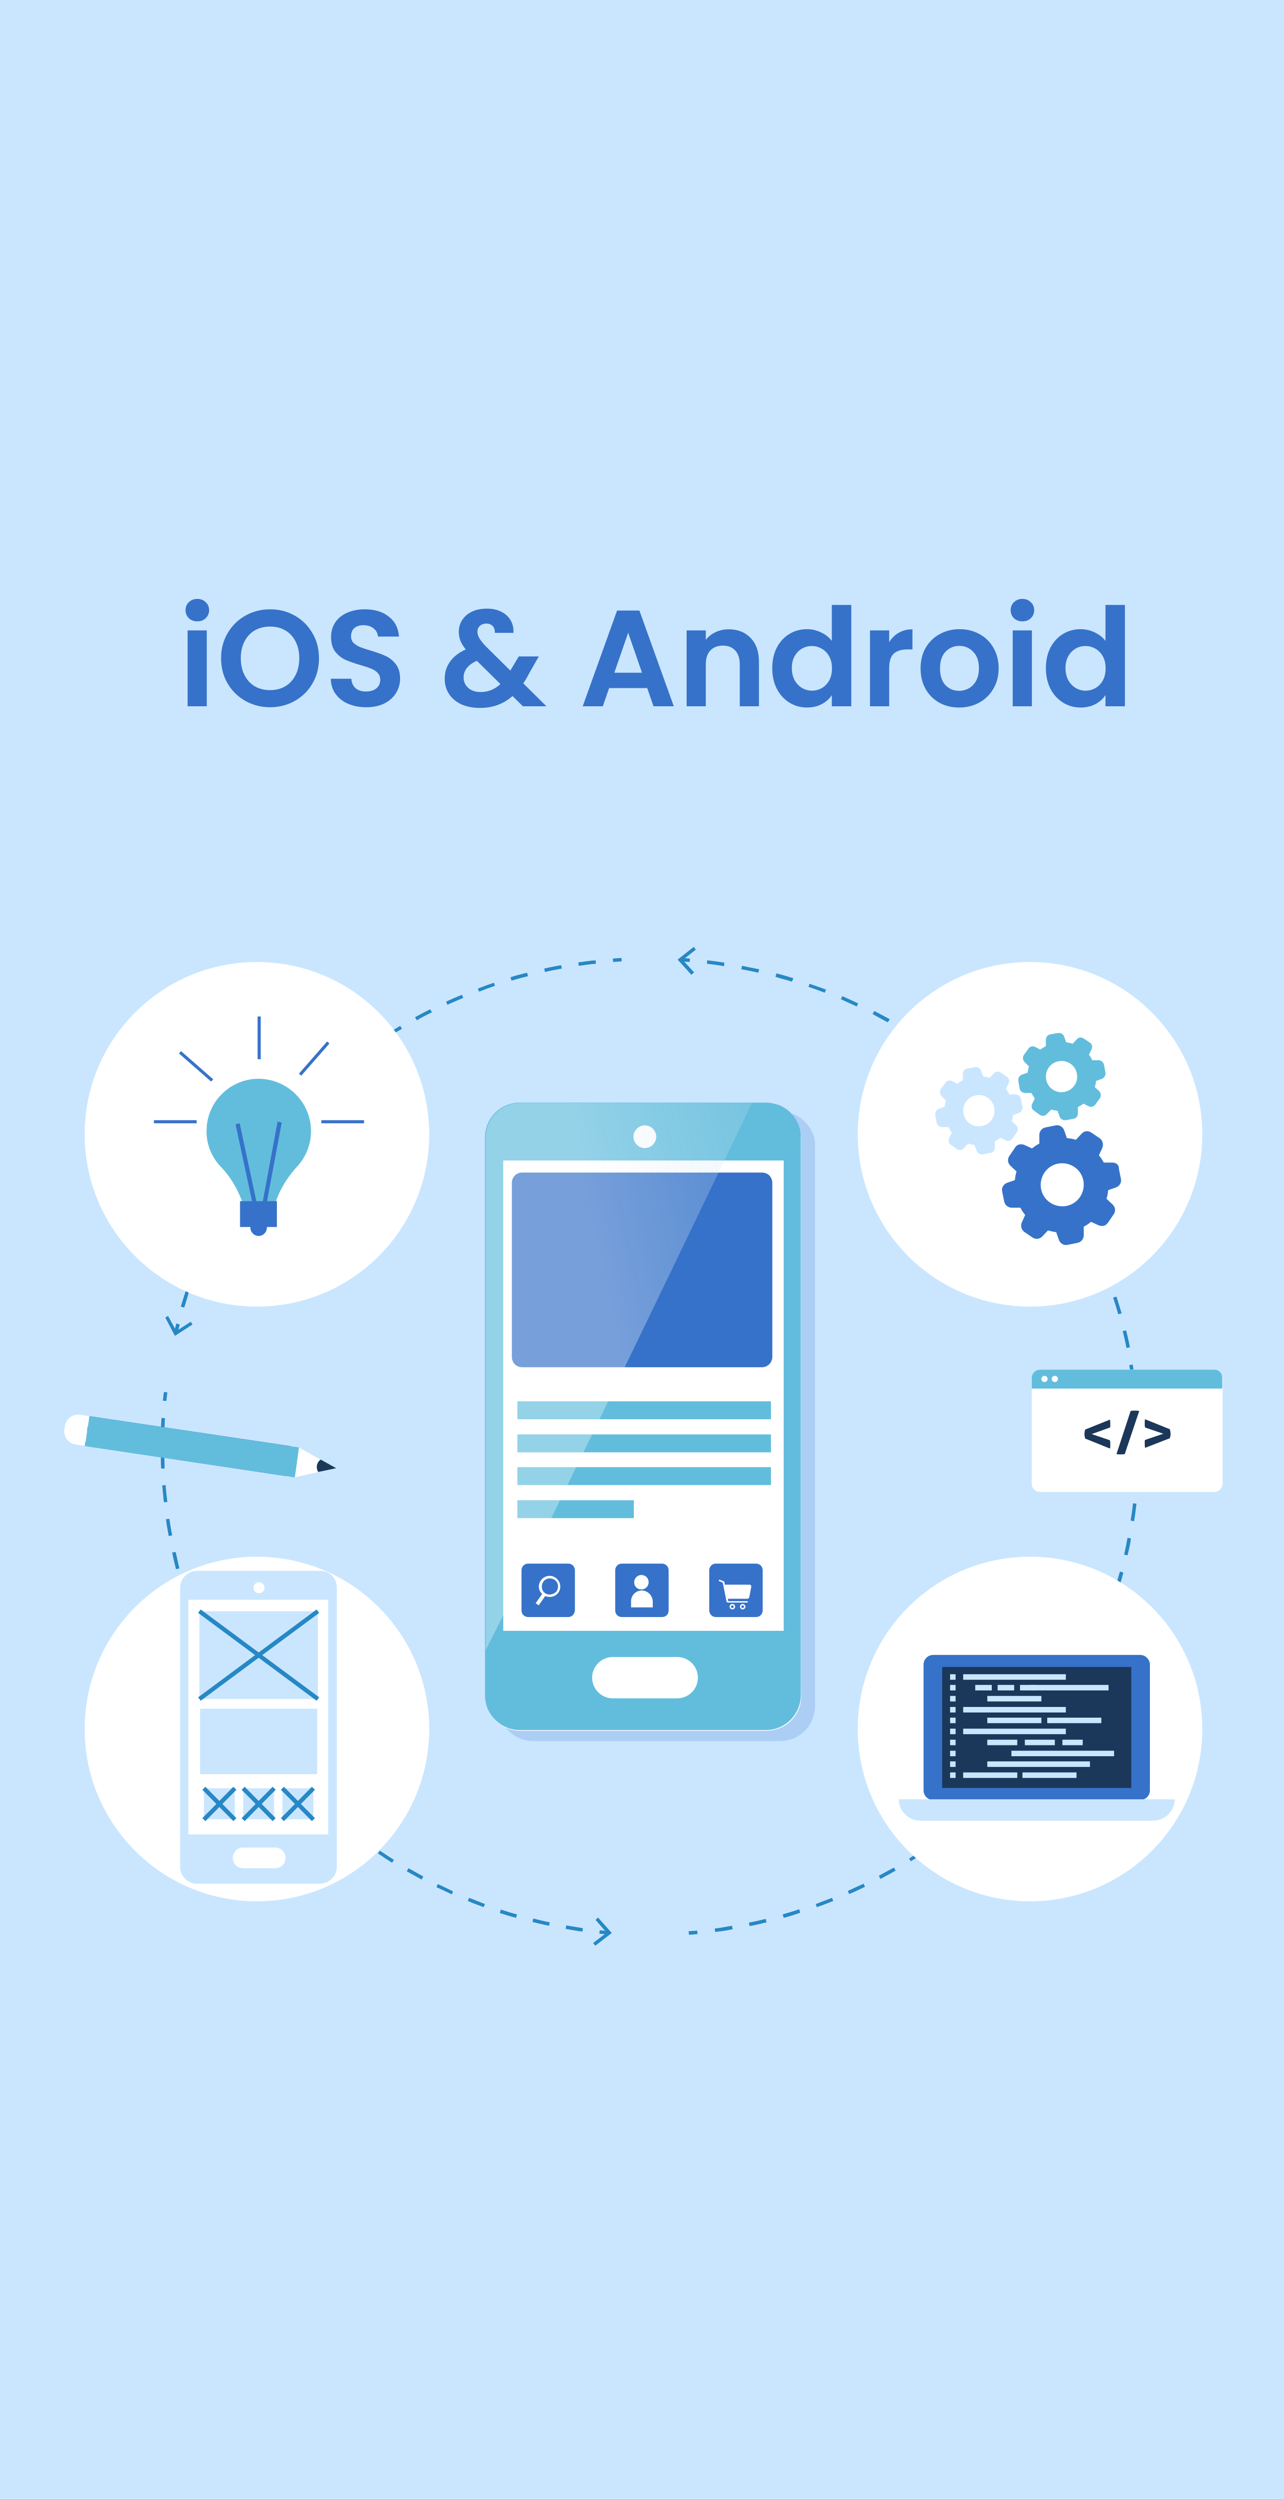 <?xml version="1.0" encoding="UTF-8"?>
<svg xmlns="http://www.w3.org/2000/svg" width="300" height="584" viewBox="0 0 300 584" fill="none">
  <rect x="0" y="0" width="300" height="584" fill="#333333" stroke="none"/>
  <rect x="300" width="584" height="300" transform="rotate(90 300 0)" fill="#CAE6FF"></rect>
  <path d="M46.105 145.16C45.316 145.16 44.654 144.915 44.121 144.424C43.609 143.912 43.353 143.283 43.353 142.536C43.353 141.789 43.609 141.171 44.121 140.68C44.654 140.168 45.316 139.912 46.105 139.912C46.894 139.912 47.545 140.168 48.057 140.68C48.59 141.171 48.857 141.789 48.857 142.536C48.857 143.283 48.59 143.912 48.057 144.424C47.545 144.915 46.894 145.16 46.105 145.16ZM48.313 147.272V165H43.833V147.272H48.313ZM63.107 165.224C61.017 165.224 59.097 164.733 57.347 163.752C55.598 162.771 54.211 161.416 53.187 159.688C52.163 157.939 51.651 155.965 51.651 153.768C51.651 151.592 52.163 149.64 53.187 147.912C54.211 146.163 55.598 144.797 57.347 143.816C59.097 142.835 61.017 142.344 63.107 142.344C65.219 142.344 67.139 142.835 68.867 143.816C70.617 144.797 71.993 146.163 72.995 147.912C74.019 149.64 74.531 151.592 74.531 153.768C74.531 155.965 74.019 157.939 72.995 159.688C71.993 161.416 70.617 162.771 68.867 163.752C67.118 164.733 65.198 165.224 63.107 165.224ZM63.107 161.224C64.451 161.224 65.635 160.925 66.659 160.328C67.683 159.709 68.483 158.835 69.059 157.704C69.635 156.573 69.923 155.261 69.923 153.768C69.923 152.275 69.635 150.973 69.059 149.864C68.483 148.733 67.683 147.869 66.659 147.272C65.635 146.675 64.451 146.376 63.107 146.376C61.763 146.376 60.569 146.675 59.523 147.272C58.499 147.869 57.699 148.733 57.123 149.864C56.547 150.973 56.259 152.275 56.259 153.768C56.259 155.261 56.547 156.573 57.123 157.704C57.699 158.835 58.499 159.709 59.523 160.328C60.569 160.925 61.763 161.224 63.107 161.224ZM85.576 165.224C84.019 165.224 82.611 164.957 81.352 164.424C80.115 163.891 79.134 163.123 78.408 162.12C77.683 161.117 77.31 159.933 77.288 158.568H82.088C82.152 159.485 82.472 160.211 83.048 160.744C83.646 161.277 84.456 161.544 85.48 161.544C86.526 161.544 87.347 161.299 87.944 160.808C88.542 160.296 88.84 159.635 88.84 158.824C88.84 158.163 88.638 157.619 88.232 157.192C87.827 156.765 87.315 156.435 86.696 156.2C86.099 155.944 85.267 155.667 84.2 155.368C82.75 154.941 81.566 154.525 80.648 154.12C79.752 153.693 78.974 153.064 78.312 152.232C77.672 151.379 77.352 150.248 77.352 148.84C77.352 147.517 77.683 146.365 78.344 145.384C79.006 144.403 79.934 143.656 81.128 143.144C82.323 142.611 83.688 142.344 85.224 142.344C87.528 142.344 89.395 142.909 90.824 144.04C92.275 145.149 93.075 146.707 93.224 148.712H88.296C88.254 147.944 87.923 147.315 87.304 146.824C86.707 146.312 85.907 146.056 84.904 146.056C84.03 146.056 83.326 146.28 82.792 146.728C82.28 147.176 82.024 147.827 82.024 148.68C82.024 149.277 82.216 149.779 82.6 150.184C83.006 150.568 83.496 150.888 84.072 151.144C84.67 151.379 85.502 151.656 86.568 151.976C88.019 152.403 89.203 152.829 90.12 153.256C91.038 153.683 91.827 154.323 92.488 155.176C93.15 156.029 93.48 157.149 93.48 158.536C93.48 159.731 93.171 160.84 92.552 161.864C91.934 162.888 91.027 163.709 89.832 164.328C88.638 164.925 87.219 165.224 85.576 165.224ZM122.173 165L119.741 162.6C117.672 164.456 115.144 165.384 112.157 165.384C110.515 165.384 109.064 165.107 107.805 164.552C106.568 163.976 105.608 163.176 104.925 162.152C104.243 161.107 103.901 159.901 103.901 158.536C103.901 157.064 104.317 155.741 105.149 154.568C105.981 153.395 107.208 152.445 108.829 151.72C108.253 151.016 107.837 150.344 107.581 149.704C107.325 149.043 107.197 148.339 107.197 147.592C107.197 146.568 107.464 145.651 107.997 144.84C108.531 144.008 109.288 143.357 110.269 142.888C111.272 142.419 112.435 142.184 113.757 142.184C115.101 142.184 116.253 142.44 117.213 142.952C118.173 143.464 118.888 144.147 119.357 145C119.827 145.853 120.029 146.803 119.965 147.848H115.613C115.635 147.144 115.464 146.611 115.101 146.248C114.739 145.864 114.248 145.672 113.629 145.672C113.032 145.672 112.531 145.853 112.125 146.216C111.741 146.557 111.549 147.005 111.549 147.56C111.549 148.093 111.709 148.627 112.029 149.16C112.349 149.672 112.872 150.312 113.597 151.08L119.229 156.648C119.272 156.605 119.304 156.563 119.325 156.52C119.347 156.477 119.368 156.435 119.389 156.392L121.213 153.352H125.885L123.645 157.288C123.219 158.12 122.76 158.909 122.269 159.656L127.677 165H122.173ZM112.285 161.672C114.035 161.672 115.581 161.053 116.925 159.816L111.421 154.376C109.352 155.293 108.317 156.595 108.317 158.28C108.317 159.24 108.68 160.051 109.405 160.712C110.131 161.352 111.091 161.672 112.285 161.672ZM151.217 160.744H142.321L140.849 165H136.145L144.177 142.632H149.393L157.425 165H152.689L151.217 160.744ZM150.001 157.16L146.769 147.816L143.536 157.16H150.001ZM170.251 147.016C172.363 147.016 174.069 147.688 175.371 149.032C176.672 150.355 177.323 152.211 177.323 154.6V165H172.843V155.208C172.843 153.8 172.491 152.723 171.787 151.976C171.083 151.208 170.123 150.824 168.907 150.824C167.669 150.824 166.688 151.208 165.963 151.976C165.259 152.723 164.907 153.8 164.907 155.208V165H160.427V147.272H164.907V149.48C165.504 148.712 166.261 148.115 167.179 147.688C168.117 147.24 169.141 147.016 170.251 147.016ZM180.431 156.072C180.431 154.28 180.783 152.691 181.487 151.304C182.212 149.917 183.194 148.851 184.431 148.104C185.668 147.357 187.044 146.984 188.559 146.984C189.711 146.984 190.81 147.24 191.855 147.752C192.9 148.243 193.732 148.904 194.351 149.736V141.32H198.895V165H194.351V162.376C193.796 163.251 193.018 163.955 192.015 164.488C191.012 165.021 189.85 165.288 188.527 165.288C187.034 165.288 185.668 164.904 184.431 164.136C183.194 163.368 182.212 162.291 181.487 160.904C180.783 159.496 180.431 157.885 180.431 156.072ZM194.383 156.136C194.383 155.048 194.17 154.12 193.743 153.352C193.316 152.563 192.74 151.965 192.015 151.56C191.29 151.133 190.511 150.92 189.679 150.92C188.847 150.92 188.079 151.123 187.375 151.528C186.671 151.933 186.095 152.531 185.647 153.32C185.22 154.088 185.007 155.005 185.007 156.072C185.007 157.139 185.22 158.077 185.647 158.888C186.095 159.677 186.671 160.285 187.375 160.712C188.1 161.139 188.868 161.352 189.679 161.352C190.511 161.352 191.29 161.149 192.015 160.744C192.74 160.317 193.316 159.72 193.743 158.952C194.17 158.163 194.383 157.224 194.383 156.136ZM207.751 150.024C208.327 149.085 209.073 148.349 209.991 147.816C210.929 147.283 211.996 147.016 213.191 147.016V151.72H212.007C210.599 151.72 209.532 152.051 208.807 152.712C208.103 153.373 207.751 154.525 207.751 156.168V165H203.271V147.272H207.751V150.024ZM224.08 165.288C222.373 165.288 220.837 164.915 219.472 164.168C218.107 163.4 217.029 162.323 216.24 160.936C215.472 159.549 215.088 157.949 215.088 156.136C215.088 154.323 215.483 152.723 216.272 151.336C217.083 149.949 218.181 148.883 219.568 148.136C220.955 147.368 222.501 146.984 224.208 146.984C225.915 146.984 227.461 147.368 228.848 148.136C230.235 148.883 231.323 149.949 232.112 151.336C232.923 152.723 233.328 154.323 233.328 156.136C233.328 157.949 232.912 159.549 232.08 160.936C231.269 162.323 230.16 163.4 228.752 164.168C227.365 164.915 225.808 165.288 224.08 165.288ZM224.08 161.384C224.891 161.384 225.648 161.192 226.352 160.808C227.077 160.403 227.653 159.805 228.08 159.016C228.507 158.227 228.72 157.267 228.72 156.136C228.72 154.451 228.272 153.16 227.376 152.264C226.501 151.347 225.424 150.888 224.144 150.888C222.864 150.888 221.787 151.347 220.912 152.264C220.059 153.16 219.632 154.451 219.632 156.136C219.632 157.821 220.048 159.123 220.88 160.04C221.733 160.936 222.8 161.384 224.08 161.384ZM238.886 145.16C238.097 145.16 237.436 144.915 236.902 144.424C236.39 143.912 236.134 143.283 236.134 142.536C236.134 141.789 236.39 141.171 236.902 140.68C237.436 140.168 238.097 139.912 238.886 139.912C239.676 139.912 240.326 140.168 240.838 140.68C241.372 141.171 241.638 141.789 241.638 142.536C241.638 143.283 241.372 143.912 240.838 144.424C240.326 144.915 239.676 145.16 238.886 145.16ZM241.094 147.272V165H236.614V147.272H241.094ZM244.368 156.072C244.368 154.28 244.72 152.691 245.424 151.304C246.15 149.917 247.131 148.851 248.369 148.104C249.606 147.357 250.982 146.984 252.497 146.984C253.649 146.984 254.747 147.24 255.793 147.752C256.838 148.243 257.67 148.904 258.289 149.736V141.32H262.833V165H258.289V162.376C257.734 163.251 256.955 163.955 255.953 164.488C254.95 165.021 253.787 165.288 252.465 165.288C250.971 165.288 249.606 164.904 248.369 164.136C247.131 163.368 246.15 162.291 245.424 160.904C244.72 159.496 244.368 157.885 244.368 156.072ZM258.321 156.136C258.321 155.048 258.107 154.12 257.681 153.352C257.254 152.563 256.678 151.965 255.953 151.56C255.227 151.133 254.449 150.92 253.617 150.92C252.785 150.92 252.017 151.123 251.312 151.528C250.609 151.933 250.033 152.531 249.585 153.32C249.158 154.088 248.945 155.005 248.945 156.072C248.945 157.139 249.158 158.077 249.585 158.888C250.033 159.677 250.609 160.285 251.312 160.712C252.038 161.139 252.806 161.352 253.617 161.352C254.449 161.352 255.227 161.149 255.953 160.744C256.678 160.317 257.254 159.72 257.681 158.952C258.107 158.163 258.321 157.224 258.321 156.136Z" fill="#3672C9"></path>
  <path d="M41.517 311.277L40.712 311.116C40.873 310.472 41.034 309.828 41.195 309.184L42 309.426C41.839 309.989 41.678 310.633 41.517 311.277Z" fill="#2688C4"></path>
  <path d="M43.045 305.482L42.24 305.24C42.643 303.952 43.045 302.664 43.448 301.377L44.172 301.618C43.85 302.906 43.448 304.194 43.045 305.482ZM45.621 297.835L44.897 297.513C45.38 296.225 45.862 295.018 46.426 293.73L47.15 294.052C46.587 295.34 46.104 296.627 45.621 297.835ZM48.76 290.429L48.036 290.107C48.599 288.9 49.163 287.693 49.807 286.485L50.531 286.888C49.887 288.015 49.324 289.222 48.76 290.429ZM52.383 283.265L51.658 282.863C52.302 281.656 53.026 280.529 53.67 279.321L54.395 279.724C53.751 280.931 53.026 282.058 52.383 283.265ZM56.568 276.343L55.924 275.94C56.649 274.814 57.454 273.687 58.178 272.56L58.822 273.043C58.017 274.089 57.293 275.216 56.568 276.343ZM61.156 269.742L60.512 269.259C61.317 268.213 62.203 267.086 63.008 266.04L63.652 266.523C62.766 267.569 61.961 268.696 61.156 269.742ZM66.228 263.464L65.584 262.9C66.469 261.854 67.354 260.888 68.32 259.922L68.884 260.486C67.998 261.452 67.113 262.498 66.228 263.464ZM71.701 257.588L71.138 257.024C72.104 256.058 73.07 255.092 74.035 254.207L74.599 254.771C73.633 255.736 72.667 256.622 71.701 257.588ZM77.577 252.114L77.014 251.47C78.06 250.585 79.106 249.699 80.153 248.894L80.636 249.538C79.59 250.343 78.624 251.229 77.577 252.114ZM83.856 247.043L83.373 246.399C84.419 245.594 85.546 244.789 86.673 244.065L87.156 244.709C86.029 245.514 84.902 246.238 83.856 247.043ZM90.456 242.455L90.054 241.811C91.181 241.087 92.308 240.362 93.515 239.638L93.917 240.362C92.71 241.006 91.583 241.73 90.456 242.455ZM97.379 238.35L96.976 237.625C98.184 236.981 99.391 236.337 100.518 235.774L100.92 236.498C99.713 237.062 98.506 237.706 97.379 238.35ZM104.543 234.727L104.221 234.003C105.428 233.44 106.716 232.876 107.923 232.393L108.245 233.118C106.957 233.681 105.75 234.164 104.543 234.727ZM111.948 231.669L111.626 230.944C112.914 230.461 114.202 229.978 115.409 229.576L115.651 230.3C114.443 230.703 113.156 231.186 111.948 231.669ZM119.515 229.093L119.273 228.288C120.561 227.885 121.849 227.563 123.137 227.242L123.378 228.046C122.09 228.368 120.802 228.69 119.515 229.093ZM127.322 227.081L127.161 226.276C128.449 225.954 129.818 225.712 131.106 225.471L131.267 226.276C129.979 226.517 128.61 226.759 127.322 227.081ZM135.211 225.632L135.13 224.827C136.499 224.666 137.787 224.424 139.155 224.344L139.236 225.149C137.867 225.229 136.579 225.471 135.211 225.632Z" fill="#2688C4"></path>
  <path d="M143.261 224.746L143.181 223.941C143.825 223.86 144.549 223.86 145.193 223.78L145.274 224.585C144.549 224.665 143.905 224.665 143.261 224.746Z" fill="#2688C4"></path>
  <path d="M44.977 309.425L44.575 308.781L41.194 310.955L39.262 307.413L38.618 307.816L40.872 312.082L44.977 309.425Z" fill="#2688C4"></path>
  <path d="M142.051 451.901C141.407 451.82 140.683 451.82 140.039 451.74L140.12 450.935C140.764 451.015 141.488 451.096 142.132 451.096L142.051 451.901Z" fill="#2688C4"></path>
  <path d="M136.096 451.256C134.808 451.095 133.44 450.853 132.152 450.612L132.313 449.807C133.601 450.048 134.889 450.21 136.177 450.451L136.096 451.256ZM128.288 449.888C127 449.646 125.712 449.324 124.424 449.002L124.585 448.197C125.873 448.519 127.161 448.841 128.449 449.083L128.288 449.888ZM120.561 448.036C119.273 447.714 117.985 447.312 116.777 446.909L117.019 446.104C118.226 446.507 119.514 446.909 120.802 447.231L120.561 448.036ZM112.994 445.541C111.787 445.058 110.499 444.655 109.292 444.092L109.614 443.367C110.821 443.85 112.109 444.333 113.316 444.816L112.994 445.541ZM105.589 442.563C104.381 441.999 103.174 441.436 101.967 440.872L102.289 440.148C103.496 440.711 104.703 441.275 105.83 441.838L105.589 442.563ZM98.505 439.101C97.378 438.457 96.171 437.813 95.044 437.169L95.447 436.445C96.573 437.089 97.781 437.733 98.908 438.377L98.505 439.101ZM91.583 435.157C90.456 434.433 89.329 433.708 88.283 432.984L88.766 432.34C89.812 433.064 90.939 433.789 92.066 434.513L91.583 435.157ZM84.982 430.73C83.936 429.925 82.809 429.12 81.843 428.315L82.326 427.671C83.372 428.476 84.419 429.281 85.465 430.005L84.982 430.73ZM78.704 425.9C77.657 425.015 76.691 424.21 75.725 423.324L76.289 422.761C77.255 423.646 78.301 424.532 79.267 425.337L78.704 425.9ZM72.828 420.588C71.862 419.702 70.976 418.736 70.01 417.77L70.574 417.207C71.459 418.173 72.425 419.058 73.391 419.944L72.828 420.588ZM67.274 414.873C66.388 413.907 65.503 412.86 64.617 411.894L65.261 411.411C66.066 412.377 66.952 413.424 67.837 414.39L67.274 414.873ZM62.122 408.836C61.317 407.789 60.512 406.743 59.707 405.696L60.351 405.213C61.156 406.26 61.961 407.306 62.766 408.353L62.122 408.836ZM57.453 402.477C56.729 401.35 56.004 400.303 55.28 399.176L55.924 398.774C56.648 399.901 57.373 400.947 58.097 402.074L57.453 402.477ZM53.187 395.795C52.543 394.669 51.899 393.461 51.255 392.334L51.98 391.932C52.624 393.059 53.268 394.266 53.912 395.393L53.187 395.795ZM49.404 388.793C48.84 387.585 48.277 386.378 47.714 385.251L48.438 384.929C49.002 386.136 49.565 387.344 50.128 388.471L49.404 388.793ZM46.184 381.629C45.701 380.421 45.218 379.214 44.735 377.926L45.46 377.684C45.943 378.892 46.426 380.099 46.909 381.307L46.184 381.629ZM43.367 374.143C42.964 372.855 42.562 371.647 42.16 370.359L42.964 370.118C43.367 371.406 43.769 372.613 44.172 373.901L43.367 374.143ZM41.113 366.576C40.791 365.288 40.469 364 40.228 362.712L41.032 362.551C41.355 363.839 41.596 365.127 41.918 366.415L41.113 366.576ZM39.423 358.849C39.181 357.561 38.94 356.273 38.779 354.905L39.584 354.824C39.745 356.112 39.986 357.4 40.228 358.688L39.423 358.849ZM38.296 350.96C38.135 349.672 38.054 348.304 37.893 347.016L38.698 346.936C38.779 348.224 38.94 349.592 39.101 350.88L38.296 350.96ZM37.652 343.072C37.571 341.784 37.571 340.416 37.571 339.128L38.376 339.128C38.376 340.416 38.457 341.784 38.457 343.072L37.652 343.072ZM38.376 335.183L37.571 335.183C37.571 333.896 37.652 332.527 37.732 331.239L38.537 331.32C38.457 332.527 38.457 333.815 38.376 335.183Z" fill="#2688C4"></path>
  <path d="M38.859 327.295L38.054 327.215C38.134 326.571 38.215 325.846 38.295 325.202L39.1 325.283C39.02 325.927 38.939 326.571 38.859 327.295Z" fill="#2688C4"></path>
  <path d="M139.718 447.957L139.154 448.52L141.73 451.498L138.591 453.913L139.074 454.557L142.938 451.579L139.718 447.957Z" fill="#2688C4"></path>
  <path d="M161.131 224.745C160.487 224.665 159.762 224.665 159.118 224.584L159.199 223.779C159.843 223.86 160.567 223.86 161.211 223.94L161.131 224.745Z" fill="#2688C4"></path>
  <path d="M167.087 451.336L167.007 450.531C168.375 450.37 169.663 450.129 171.031 449.887L171.192 450.692C169.824 451.014 168.456 451.175 167.087 451.336ZM175.137 449.968L174.976 449.163C176.264 448.921 177.632 448.599 178.92 448.277L179.081 449.082C177.793 449.404 176.505 449.726 175.137 449.968ZM183.106 448.036L182.864 447.231C184.152 446.828 185.44 446.506 186.728 446.024L186.969 446.828C185.681 447.311 184.393 447.714 183.106 448.036ZM190.833 445.541L190.591 444.816C191.879 444.333 193.087 443.85 194.375 443.367L194.697 444.092C193.409 444.575 192.121 445.138 190.833 445.541ZM198.399 442.482L198.077 441.757C199.285 441.194 200.492 440.63 201.78 440.067L202.102 440.791C200.895 441.355 199.607 441.999 198.399 442.482ZM205.724 438.94L205.322 438.216C206.529 437.572 207.656 436.928 208.864 436.284L209.266 437.008C208.139 437.652 206.932 438.296 205.724 438.94ZM212.808 434.835L212.405 434.191C213.532 433.466 214.659 432.742 215.786 431.937L216.269 432.581C215.062 433.386 213.935 434.11 212.808 434.835ZM219.569 430.247L219.086 429.603C220.133 428.798 221.26 427.993 222.306 427.188L222.789 427.832C221.743 428.637 220.616 429.442 219.569 430.247ZM225.928 425.175L225.445 424.532C226.492 423.646 227.458 422.761 228.504 421.875L229.068 422.439C228.021 423.405 226.975 424.29 225.928 425.175ZM231.965 419.702L231.402 419.138C232.368 418.173 233.334 417.207 234.219 416.241L234.783 416.804C233.897 417.77 232.931 418.736 231.965 419.702ZM237.6 413.745L237.037 413.182C237.922 412.216 238.807 411.17 239.693 410.123L240.337 410.606C239.371 411.733 238.485 412.779 237.6 413.745ZM242.752 407.467L242.108 406.984C242.913 405.937 243.718 404.811 244.522 403.684L245.166 404.167C244.442 405.293 243.637 406.42 242.752 407.467ZM247.501 400.786L246.857 400.303C247.581 399.176 248.306 398.049 249.03 396.842L249.755 397.244C249.03 398.532 248.225 399.659 247.501 400.786ZM251.767 393.863L251.043 393.461C251.686 392.253 252.33 391.046 252.974 389.919L253.699 390.322C253.055 391.448 252.411 392.656 251.767 393.863ZM255.47 386.538L254.745 386.216C255.309 385.009 255.872 383.721 256.436 382.514L257.16 382.836C256.677 384.043 256.114 385.331 255.47 386.538ZM258.689 379.052L257.965 378.73C258.448 377.443 258.931 376.155 259.333 374.947L260.058 375.189C259.655 376.477 259.172 377.764 258.689 379.052ZM261.346 371.244L260.541 371.003C260.943 369.715 261.265 368.427 261.668 367.139L262.473 367.381C262.151 368.669 261.748 369.957 261.346 371.244ZM263.439 363.356L262.634 363.195C262.956 361.907 263.197 360.539 263.439 359.251L264.244 359.412C264.083 360.7 263.761 362.068 263.439 363.356ZM264.968 355.387L264.163 355.226C264.405 353.858 264.566 352.57 264.726 351.201L265.531 351.282C265.37 352.65 265.209 354.019 264.968 355.387ZM265.934 347.257L265.129 347.177C265.209 345.808 265.29 344.44 265.37 343.152L266.175 343.152C266.095 344.52 266.014 345.889 265.934 347.257ZM266.336 339.127L265.531 339.127C265.531 338.725 265.531 338.403 265.531 338C265.531 337.034 265.531 336.069 265.531 335.022L266.336 335.022C266.336 335.988 266.336 337.034 266.336 338C266.336 338.322 266.336 338.725 266.336 339.127ZM265.29 330.997C265.209 329.629 265.129 328.261 264.968 326.973L265.773 326.892C265.934 328.261 266.014 329.629 266.095 330.997L265.29 330.997ZM264.485 322.948C264.324 321.58 264.083 320.292 263.841 318.923L264.646 318.762C264.887 320.131 265.048 321.419 265.29 322.787L264.485 322.948ZM263.197 314.899C262.956 313.611 262.634 312.242 262.312 310.954L263.117 310.793C263.439 312.081 263.761 313.45 264.002 314.738L263.197 314.899ZM261.265 307.01C260.863 305.722 260.541 304.434 260.058 303.146L260.863 302.905C261.265 304.193 261.668 305.481 262.07 306.849L261.265 307.01ZM258.77 299.363C258.287 298.075 257.804 296.868 257.321 295.58L258.045 295.258C258.528 296.546 259.011 297.834 259.494 299.041L258.77 299.363ZM255.711 291.797C255.148 290.589 254.584 289.382 254.021 288.094L254.745 287.772C255.309 288.98 255.953 290.267 256.436 291.475L255.711 291.797ZM252.169 284.552C251.525 283.345 250.881 282.218 250.238 281.011L250.962 280.608C251.606 281.816 252.33 283.023 252.974 284.15L252.169 284.552ZM248.145 277.549C247.42 276.422 246.696 275.296 245.891 274.169L246.535 273.686C247.34 274.813 248.064 275.939 248.789 277.066L248.145 277.549ZM243.557 270.868C242.752 269.822 241.947 268.695 241.142 267.649L241.786 267.166C242.591 268.212 243.476 269.339 244.281 270.385L243.557 270.868ZM238.566 264.509C237.68 263.463 236.795 262.497 235.91 261.451L236.473 260.887C237.358 261.853 238.324 262.899 239.21 263.946L238.566 264.509ZM233.092 258.553C232.126 257.587 231.16 256.621 230.195 255.735L230.758 255.172C231.724 256.138 232.69 257.104 233.656 258.07L233.092 258.553ZM227.216 252.918C226.17 252.033 225.204 251.147 224.157 250.262L224.64 249.618C225.687 250.503 226.733 251.389 227.78 252.274L227.216 252.918ZM220.938 247.767C219.891 246.962 218.764 246.157 217.637 245.352L218.12 244.708C219.247 245.513 220.294 246.318 221.421 247.123L220.938 247.767ZM214.337 243.098C213.21 242.373 212.083 241.649 210.876 240.925L211.278 240.2C212.405 240.925 213.613 241.649 214.74 242.373L214.337 243.098ZM207.415 238.832C206.207 238.188 205 237.544 203.873 236.9L204.275 236.175C205.483 236.819 206.69 237.463 207.898 238.107L207.415 238.832ZM200.17 235.129C198.963 234.566 197.675 234.002 196.467 233.439L196.789 232.714C198.077 233.278 199.285 233.841 200.492 234.405L200.17 235.129ZM192.684 231.909C191.396 231.426 190.108 230.943 188.901 230.541L189.143 229.816C190.43 230.299 191.718 230.702 193.006 231.185L192.684 231.909ZM185.037 229.333C183.749 228.931 182.461 228.609 181.174 228.206L181.415 227.402C182.703 227.724 184.071 228.126 185.359 228.528L185.037 229.333ZM177.149 227.241C175.861 226.919 174.493 226.677 173.205 226.436L173.366 225.631C174.654 225.872 176.022 226.194 177.39 226.436L177.149 227.241ZM169.18 225.711C167.812 225.47 166.524 225.309 165.155 225.148L165.236 224.343C166.604 224.504 167.973 224.665 169.26 224.906L169.18 225.711Z" fill="#2688C4"></path>
  <path d="M160.968 451.98L160.888 451.175C161.532 451.095 162.256 451.095 162.9 451.014L162.981 451.819C162.256 451.9 161.612 451.98 160.968 451.98Z" fill="#2688C4"></path>
  <path d="M161.534 227.723L162.178 227.16L159.522 224.262L162.581 221.847L162.098 221.203L158.314 224.181L161.534 227.723Z" fill="#2688C4"></path>
  <path d="M169.743 296.546L166.603 295.983C166.281 294.936 165.879 293.971 165.396 293.005L167.247 290.429C168.052 289.302 167.891 287.853 166.925 286.887L164.188 284.15C163.705 283.667 163.142 283.345 162.498 283.345C161.854 283.265 161.21 283.426 160.647 283.828L158.071 285.68C157.105 285.116 156.059 284.714 154.932 284.392L154.449 281.333C154.207 280.045 153.08 279.079 151.712 279.079L147.848 279.079C146.48 279.079 145.353 280.045 145.111 281.333L144.548 284.472C143.501 284.794 142.536 285.197 141.57 285.76L138.994 283.909C138.511 283.587 137.947 283.426 137.384 283.426C136.659 283.426 135.935 283.748 135.452 284.231L132.715 286.968C131.749 287.933 131.669 289.382 132.393 290.509L134.245 293.085C133.762 294.051 133.359 295.097 133.037 296.144L129.978 296.627C128.691 296.868 127.725 297.995 127.725 299.364L127.725 303.227C127.725 304.596 128.691 305.723 129.978 305.964L133.118 306.528C133.44 307.574 133.842 308.54 134.406 309.506L132.554 312.001C131.749 313.128 131.91 314.577 132.876 315.543L135.613 318.28C136.096 318.763 136.82 319.085 137.545 319.085C138.108 319.085 138.672 318.924 139.155 318.602L141.731 316.75C142.697 317.233 143.662 317.636 144.628 317.958L145.111 321.097C145.353 322.385 146.48 323.351 147.848 323.351L151.712 323.351C153.08 323.351 154.207 322.385 154.449 321.097L155.012 317.958C156.059 317.636 157.024 317.233 157.99 316.75L160.566 318.602C161.049 318.924 161.613 319.085 162.176 319.085C162.901 319.085 163.625 318.763 164.108 318.28L166.845 315.543C167.811 314.577 167.891 313.128 167.167 312.001L165.315 309.425C165.798 308.459 166.281 307.413 166.523 306.447L169.662 305.964C170.95 305.723 171.916 304.596 171.916 303.227L171.916 299.364C171.996 297.915 171.03 296.788 169.743 296.546ZM149.86 312.082C143.823 312.082 138.994 307.172 138.994 301.215C138.994 295.258 143.904 290.348 149.86 290.348C155.898 290.348 160.727 295.258 160.727 301.215C160.727 307.172 155.898 312.082 149.86 312.082Z" fill="#D8AE27"></path>
  <path d="M171.674 296.546L168.535 295.983C168.213 294.936 167.81 293.971 167.327 293.005L169.179 290.429C169.984 289.302 169.823 287.853 168.857 286.887L166.12 284.15C165.637 283.667 165.074 283.345 164.43 283.345C163.786 283.265 163.142 283.426 162.578 283.828L160.003 285.68C159.037 285.116 157.99 284.714 156.863 284.392L156.38 281.333C156.139 280.045 155.012 279.079 153.643 279.079L149.78 279.079C148.411 279.079 147.284 280.045 147.043 281.333L146.48 284.472C145.433 284.794 144.467 285.197 143.501 285.76L140.925 283.909C140.442 283.587 139.879 283.426 139.316 283.426C138.591 283.426 137.867 283.748 137.384 284.231L134.647 286.968C133.681 287.933 133.6 289.382 134.325 290.509L136.176 293.085C135.693 294.051 135.291 295.097 134.969 296.144L131.91 296.627C130.622 296.868 129.656 297.995 129.656 299.364L129.656 303.227C129.656 304.596 130.622 305.723 131.91 305.964L135.049 306.528C135.371 307.574 135.774 308.54 136.337 309.506L134.486 312.001C133.681 313.128 133.842 314.577 134.808 315.543L137.545 318.28C138.028 318.763 138.752 319.085 139.477 319.085C140.04 319.085 140.603 318.924 141.086 318.602L143.662 316.75C144.628 317.233 145.594 317.636 146.56 317.958L147.043 321.097C147.284 322.385 148.411 323.351 149.78 323.351L153.643 323.351C155.012 323.351 156.139 322.385 156.38 321.097L156.944 317.958C157.99 317.636 158.956 317.233 159.922 316.75L162.498 318.602C162.981 318.924 163.544 319.085 164.108 319.085C164.832 319.085 165.557 318.763 166.04 318.28L168.776 315.543C169.742 314.577 169.823 313.128 169.098 312.001L167.247 309.425C167.73 308.459 168.213 307.413 168.454 306.447L171.594 305.964C172.882 305.723 173.848 304.596 173.848 303.227L173.848 299.364C173.928 297.915 172.962 296.788 171.674 296.546ZM151.792 312.082C145.755 312.082 140.925 307.172 140.925 301.215C140.925 295.258 145.836 290.348 151.792 290.348C157.829 290.348 162.659 295.258 162.659 301.215C162.659 307.172 157.829 312.082 151.792 312.082Z" fill="#F1C833"></path>
  <path d="M60.029 305.24C82.257 305.24 100.276 287.22 100.276 264.993C100.276 242.765 82.257 224.746 60.029 224.746C37.801 224.746 19.782 242.765 19.782 264.993C19.782 287.22 37.801 305.24 60.029 305.24Z" fill="white"></path>
  <path d="M240.659 305.24C262.887 305.24 280.906 287.22 280.906 264.993C280.906 242.765 262.887 224.746 240.659 224.746C218.431 224.746 200.412 242.765 200.412 264.993C200.412 287.22 218.431 305.24 240.659 305.24Z" fill="white"></path>
  <path d="M60.029 444.172C82.257 444.172 100.276 426.153 100.276 403.925C100.276 381.697 82.257 363.678 60.029 363.678C37.801 363.678 19.782 381.697 19.782 403.925C19.782 426.153 37.801 444.172 60.029 444.172Z" fill="white"></path>
  <path d="M240.659 444.172C262.887 444.172 280.906 426.153 280.906 403.925C280.906 381.697 262.887 363.678 240.659 363.678C218.431 363.678 200.412 381.697 200.412 403.925C200.412 426.153 218.431 444.172 240.659 444.172Z" fill="white"></path>
  <path d="M72.666 264.268C72.666 257.265 66.79 251.711 59.787 252.033C53.508 252.355 48.437 257.507 48.276 263.785C48.115 267.166 49.403 270.306 51.577 272.559C53.347 274.411 54.796 276.584 55.843 278.918L56.487 280.448L56.487 282.782L59.706 282.782L61.316 282.782L64.536 282.782L64.536 280.448L64.939 279.401C66.065 276.745 67.675 274.411 69.607 272.318C71.459 270.225 72.666 267.408 72.666 264.268Z" fill="#62BDDD"></path>
  <path d="M64.696 280.609L56.083 280.609L56.083 286.646L64.696 286.646L64.696 280.609Z" fill="#3672C9"></path>
  <path d="M61.88 283.346L59.465 283.346L55.038 262.659L56.004 262.417L60.27 282.38L61.075 282.38L64.858 262.015L65.824 262.256L61.88 283.346Z" fill="#3672C9"></path>
  <path d="M62.363 286.807C62.363 287.853 61.477 288.739 60.431 288.739C59.385 288.739 58.499 287.853 58.499 286.807C58.499 285.76 59.385 284.875 60.431 284.875C61.477 284.875 62.363 285.68 62.363 286.807Z" fill="#3672C9"></path>
  <path d="M60.913 237.464L60.188 237.464L60.188 247.446L60.913 247.446L60.913 237.464Z" fill="#3672C9"></path>
  <path d="M85.06 261.693L75.079 261.693L75.079 262.418L85.06 262.418L85.06 261.693Z" fill="#3672C9"></path>
  <path d="M45.94 261.693L35.959 261.693L35.959 262.418L45.94 262.418L45.94 261.693Z" fill="#3672C9"></path>
  <path d="M42.296 245.56L41.819 246.105L49.332 252.677L49.809 252.132L42.296 245.56Z" fill="#3672C9"></path>
  <path d="M76.423 243.304L69.85 250.814L70.395 251.292L76.968 243.781L76.423 243.304Z" fill="#3672C9"></path>
  <path opacity="0.2" d="M189.706 264.349C189.303 263.544 188.74 262.739 188.096 262.095C188.096 262.095 188.096 262.095 188.015 262.014C187.774 261.773 187.452 261.532 187.21 261.29C186.808 261.049 186.405 260.727 186.003 260.566C185.6 260.324 185.198 260.163 184.715 260.083C183.991 259.841 183.105 259.68 182.3 259.68L124.586 259.68C120.078 259.68 116.456 263.302 116.456 267.81L116.456 273.203L116.456 383.4L116.456 398.613C116.456 399.981 116.778 401.35 117.422 402.477C118.79 404.972 121.447 406.743 124.586 406.743L182.3 406.743C185.922 406.743 189.062 404.328 190.028 401.028C190.269 400.303 190.43 399.418 190.43 398.613L190.43 383.4L190.43 273.284L190.43 267.891C190.511 266.603 190.189 265.395 189.706 264.349Z" fill="#3672C9"></path>
  <path d="M179.08 257.668L121.526 257.668C117.019 257.668 113.396 261.29 113.396 265.798L113.397 396.198C113.397 400.706 117.019 404.328 121.526 404.328L179.08 404.328C183.587 404.328 187.21 400.706 187.21 396.198L187.21 265.798C187.21 261.29 183.587 257.668 179.08 257.668Z" fill="white"></path>
  <path d="M186.405 262.256C186.003 261.451 185.439 260.646 184.795 260.002C184.795 260.002 184.795 260.002 184.715 259.922C184.473 259.68 184.151 259.439 183.91 259.197C183.507 258.956 183.105 258.634 182.702 258.473C182.3 258.231 181.897 258.07 181.414 257.99C180.69 257.748 179.805 257.587 179 257.587L121.446 257.587C116.939 257.587 113.316 261.21 113.316 265.717L113.316 271.11L113.316 380.904L113.316 396.037C113.316 397.406 113.638 398.774 114.282 399.901C115.651 402.396 118.307 404.167 121.446 404.167L179 404.167C182.622 404.167 185.681 401.752 186.727 398.452C186.969 397.728 187.13 396.842 187.13 396.037L187.13 380.904L187.129 271.11L187.129 265.717C187.21 264.51 186.888 263.302 186.405 262.256ZM183.105 380.985L117.583 380.985L117.583 271.11L183.105 271.11L183.105 380.985Z" fill="#62BDDD"></path>
  <path d="M158.232 387.102L143.179 387.102C140.523 387.102 138.35 389.275 138.35 391.932C138.35 394.588 140.523 396.761 143.179 396.761L158.232 396.761C160.888 396.761 163.061 394.588 163.061 391.932C163.061 389.275 160.888 387.102 158.232 387.102Z" fill="white"></path>
  <path d="M153.322 265.557C153.322 267.006 152.115 268.213 150.666 268.213C149.217 268.213 148.01 267.006 148.01 265.557C148.01 264.108 149.217 262.9 150.666 262.9C152.115 262.9 153.322 264.108 153.322 265.557Z" fill="white"></path>
  <path d="M178.033 319.407L122.01 319.407C120.641 319.407 119.595 318.36 119.595 316.992L119.595 276.343C119.595 274.974 120.641 273.928 122.01 273.928L178.033 273.928C179.402 273.928 180.448 274.974 180.448 276.343L180.448 316.992C180.448 318.36 179.321 319.407 178.033 319.407Z" fill="#3672C9"></path>
  <path d="M180.126 327.376L120.883 327.376L120.883 331.562L180.126 331.562L180.126 327.376Z" fill="#62BDDD"></path>
  <path d="M180.126 335.103L120.883 335.103L120.883 339.289L180.126 339.289L180.126 335.103Z" fill="#62BDDD"></path>
  <path d="M180.126 342.75L120.883 342.75L120.883 346.936L180.126 346.936L180.126 342.75Z" fill="#62BDDD"></path>
  <path d="M148.09 350.477L120.883 350.477L120.883 354.663L148.09 354.663L148.09 350.477Z" fill="#62BDDD"></path>
  <path opacity="0.4" d="M175.699 257.668L121.607 257.668C117.1 257.668 113.478 261.29 113.478 265.798L113.478 385.493C129.898 353.214 165.316 279.24 175.699 257.668Z" fill="url(#paint0_linear_372_304)"></path>
  <path d="M176.664 377.765L167.246 377.765C166.441 377.765 165.717 377.121 165.717 376.235L165.717 366.817C165.717 366.013 166.361 365.288 167.246 365.288L176.664 365.288C177.469 365.288 178.193 365.932 178.193 366.817L178.193 376.235C178.193 377.121 177.469 377.765 176.664 377.765Z" fill="#3672C9"></path>
  <path d="M154.689 377.765L145.272 377.765C144.467 377.765 143.742 377.121 143.742 376.235L143.742 366.817C143.742 366.013 144.386 365.288 145.272 365.288L154.689 365.288C155.494 365.288 156.219 365.932 156.219 366.817L156.219 376.235C156.219 377.121 155.575 377.765 154.689 377.765Z" fill="#3672C9"></path>
  <path d="M132.795 377.765L123.377 377.765C122.572 377.765 121.848 377.121 121.848 376.235L121.848 366.817C121.848 366.013 122.492 365.288 123.377 365.288L132.795 365.288C133.6 365.288 134.324 365.932 134.324 366.817L134.324 376.235C134.244 377.121 133.6 377.765 132.795 377.765Z" fill="#3672C9"></path>
  <path d="M171.111 374.706C170.708 374.706 170.467 375.028 170.467 375.35C170.467 375.672 170.789 375.994 171.111 375.994C171.433 375.994 171.755 375.672 171.755 375.35C171.755 375.028 171.513 374.706 171.111 374.706ZM171.111 375.672C170.95 375.672 170.789 375.511 170.789 375.35C170.789 375.189 170.95 375.028 171.111 375.028C171.272 375.028 171.433 375.189 171.433 375.35C171.433 375.511 171.272 375.672 171.111 375.672Z" fill="white"></path>
  <path d="M173.526 374.706C173.123 374.706 172.882 375.028 172.882 375.35C172.882 375.672 173.204 375.994 173.526 375.994C173.848 375.994 174.17 375.672 174.17 375.35C174.17 375.028 173.848 374.706 173.526 374.706ZM173.526 375.672C173.365 375.672 173.204 375.511 173.204 375.35C173.204 375.189 173.365 375.028 173.526 375.028C173.687 375.028 173.848 375.189 173.848 375.35C173.767 375.511 173.687 375.672 173.526 375.672Z" fill="white"></path>
  <path d="M170.949 371.566L173.605 371.566C173.686 371.566 173.766 371.485 173.766 371.405C173.766 371.324 173.686 371.244 173.605 371.244L170.949 371.244C170.869 371.244 170.788 371.324 170.788 371.405C170.788 371.485 170.869 371.566 170.949 371.566Z" fill="white"></path>
  <path d="M173.524 372.129L171.109 372.129C171.029 372.129 170.948 372.21 170.948 372.29C170.948 372.371 171.029 372.451 171.109 372.451L173.524 372.451C173.605 372.451 173.685 372.371 173.685 372.29C173.685 372.21 173.605 372.129 173.524 372.129Z" fill="white"></path>
  <path d="M175.457 370.359C175.376 370.278 175.296 370.198 175.135 370.198L169.339 370.198L169.259 369.634C169.259 369.554 169.178 369.393 169.017 369.393L168.212 369.071C168.132 368.99 167.971 369.071 167.971 369.151C167.89 369.232 167.971 369.393 168.051 369.393L168.856 369.715L169.742 374.062C169.742 374.223 169.903 374.384 170.144 374.384L174.571 374.384C174.652 374.384 174.732 374.303 174.732 374.223C174.732 374.142 174.652 374.062 174.571 374.062L170.144 374.062L170.064 373.498L174.652 373.498C174.813 373.498 174.974 373.337 175.054 373.176L175.537 370.681C175.537 370.6 175.537 370.439 175.457 370.359Z" fill="white"></path>
  <path d="M130.459 372.049C131.264 370.922 130.942 369.393 129.815 368.588C128.688 367.783 127.159 368.105 126.354 369.232C125.629 370.278 125.79 371.566 126.676 372.371L125.146 374.544L125.871 375.027L127.4 372.854C128.447 373.337 129.815 373.015 130.459 372.049ZM127.4 372.21C126.515 371.647 126.354 370.439 126.917 369.554C127.481 368.668 128.688 368.507 129.574 369.071C130.459 369.634 130.62 370.842 130.057 371.727C129.413 372.532 128.205 372.773 127.4 372.21Z" fill="white"></path>
  <path d="M151.55 369.635C151.55 370.52 150.825 371.325 149.859 371.325C148.893 371.325 148.169 370.601 148.169 369.635C148.169 368.749 148.893 367.944 149.859 367.944C150.825 367.944 151.55 368.669 151.55 369.635Z" fill="white"></path>
  <path d="M149.94 371.567C148.571 371.567 147.444 372.694 147.444 374.062L147.444 375.511L152.515 375.511L152.515 374.062C152.435 372.694 151.308 371.567 149.94 371.567Z" fill="white"></path>
  <path d="M237.277 255.655L235.828 255.655C235.587 255.172 235.345 254.77 235.023 254.367L235.667 253.079C235.909 252.516 235.748 251.872 235.265 251.55L233.816 250.584C233.574 250.423 233.252 250.342 233.011 250.342C232.689 250.342 232.447 250.503 232.206 250.745L231.24 251.791C230.757 251.63 230.274 251.55 229.711 251.469L229.228 250.101C228.986 249.537 228.423 249.215 227.779 249.296L226.008 249.618C225.364 249.698 224.962 250.262 224.962 250.906L224.962 252.355C224.559 252.596 224.076 252.838 223.674 253.16L222.386 252.516C222.144 252.435 221.903 252.355 221.661 252.435C221.339 252.516 221.017 252.677 220.856 252.999L219.81 254.448C219.488 254.931 219.568 255.655 219.971 256.057L221.017 257.104C220.856 257.587 220.776 258.07 220.695 258.553L219.327 259.036C218.763 259.277 218.442 259.841 218.522 260.485L218.844 262.255C218.924 262.899 219.488 263.302 220.132 263.302L221.581 263.302C221.822 263.704 222.064 264.187 222.386 264.59L221.742 265.878C221.5 266.441 221.661 267.085 222.144 267.407L223.593 268.454C223.835 268.615 224.237 268.695 224.559 268.615C224.801 268.534 225.042 268.454 225.203 268.212L226.249 267.166C226.732 267.327 227.215 267.407 227.698 267.488L228.181 268.856C228.423 269.419 228.986 269.741 229.63 269.661L231.401 269.339C232.045 269.258 232.447 268.695 232.447 268.051L232.447 266.602C232.93 266.361 233.333 266.119 233.735 265.797L235.023 266.441C235.265 266.522 235.506 266.602 235.748 266.522C236.07 266.441 236.392 266.28 236.553 265.958L237.599 264.509C237.921 264.026 237.841 263.302 237.438 262.899L236.392 261.933C236.553 261.451 236.633 260.968 236.714 260.485L238.082 260.002C238.646 259.76 238.967 259.197 238.887 258.553L238.565 256.782C238.485 256.138 237.921 255.655 237.277 255.655ZM229.389 263.06C227.376 263.463 225.444 262.094 225.123 260.163C224.72 258.15 226.088 256.218 228.02 255.896C230.033 255.494 231.964 256.862 232.286 258.794C232.689 260.807 231.401 262.658 229.389 263.06Z" fill="#CAE6FF"></path>
  <path d="M256.676 247.686L255.227 247.686C254.985 247.203 254.744 246.801 254.422 246.398L255.066 245.11C255.307 244.547 255.146 243.903 254.663 243.581L253.214 242.615C252.973 242.454 252.651 242.374 252.409 242.374C252.087 242.374 251.846 242.535 251.604 242.776L250.639 243.823C250.156 243.662 249.673 243.581 249.109 243.501L248.626 242.132C248.385 241.569 247.821 241.247 247.177 241.327L245.406 241.649C244.762 241.73 244.36 242.293 244.36 242.937L244.36 244.386C243.958 244.627 243.475 244.869 243.072 245.191L241.784 244.547C241.543 244.466 241.301 244.386 241.06 244.466C240.738 244.547 240.416 244.708 240.255 245.03L239.208 246.479C238.886 246.962 238.967 247.686 239.369 248.089L240.416 249.135C240.255 249.618 240.174 250.101 240.094 250.584L238.725 251.067C238.162 251.308 237.84 251.872 237.92 252.516L238.242 254.287C238.323 254.931 238.886 255.333 239.53 255.333L240.979 255.333C241.221 255.736 241.462 256.219 241.784 256.621L241.14 257.909C240.899 258.472 241.06 259.116 241.543 259.438L242.992 260.485C243.233 260.646 243.636 260.726 243.958 260.646C244.199 260.565 244.44 260.485 244.601 260.243L245.648 259.197C246.131 259.358 246.614 259.438 247.097 259.519L247.58 260.887C247.821 261.451 248.385 261.773 249.029 261.692L250.8 261.37C251.443 261.29 251.846 260.726 251.846 260.082L251.846 258.633C252.329 258.392 252.731 258.15 253.134 257.828L254.422 258.472C254.663 258.553 254.905 258.633 255.146 258.553C255.468 258.472 255.79 258.311 255.951 257.989L256.998 256.541C257.32 256.058 257.239 255.333 256.837 254.931L255.79 253.965C255.951 253.482 256.032 252.999 256.112 252.516L257.481 252.033C258.044 251.791 258.366 251.228 258.285 250.584L257.963 248.813C257.803 248.089 257.239 247.686 256.676 247.686ZM248.707 255.092C246.694 255.494 244.762 254.126 244.44 252.194C244.038 250.182 245.406 248.25 247.338 247.928C249.351 247.525 251.282 248.894 251.604 250.825C252.007 252.757 250.719 254.689 248.707 255.092Z" fill="#62BDDD"></path>
  <path d="M259.895 271.593L257.883 271.593C257.561 270.949 257.159 270.385 256.756 269.902L257.561 268.132C257.883 267.327 257.642 266.441 256.998 265.958L254.985 264.59C254.663 264.348 254.261 264.268 253.858 264.268C253.456 264.268 253.053 264.509 252.731 264.831L251.363 266.28C250.719 266.039 249.995 265.958 249.27 265.878L248.626 264.026C248.304 263.221 247.499 262.739 246.694 262.899L244.28 263.382C243.475 263.543 242.831 264.268 242.831 265.153L242.831 267.166C242.187 267.488 241.623 267.89 241.14 268.293L239.369 267.488C239.047 267.327 238.645 267.327 238.323 267.327C237.84 267.407 237.438 267.649 237.196 268.051L235.828 270.063C235.345 270.788 235.425 271.673 236.069 272.317L237.518 273.686C237.277 274.33 237.196 275.054 237.116 275.698L235.264 276.342C234.459 276.664 233.976 277.469 234.137 278.274L234.62 280.689C234.781 281.494 235.506 282.138 236.391 282.138L238.403 282.138C238.725 282.782 239.128 283.345 239.53 283.828L238.725 285.599C238.403 286.404 238.645 287.289 239.289 287.772L241.301 289.141C241.704 289.382 242.106 289.463 242.589 289.382C242.911 289.302 243.233 289.141 243.475 288.899L244.843 287.45C245.487 287.611 246.131 287.772 246.775 287.853L247.419 289.704C247.741 290.509 248.546 290.992 249.351 290.831L251.765 290.348C252.57 290.187 253.214 289.463 253.214 288.577L253.214 286.565C253.858 286.243 254.422 285.84 254.905 285.438L256.676 286.243C256.998 286.404 257.4 286.404 257.722 286.404C258.205 286.323 258.527 286.082 258.849 285.679L260.217 283.667C260.7 282.943 260.62 282.057 259.976 281.413L258.527 280.045C258.768 279.401 258.849 278.676 258.929 278.032L260.781 277.388C261.586 277.066 262.069 276.262 261.908 275.457L261.425 273.042C261.505 272.156 260.781 271.593 259.895 271.593ZM249.109 281.735C246.372 282.218 243.716 280.447 243.233 277.71C242.75 274.974 244.521 272.317 247.258 271.834C249.995 271.351 252.651 273.122 253.134 275.859C253.617 278.596 251.846 281.252 249.109 281.735Z" fill="#3672C9"></path>
  <path d="M74.679 366.979L46.023 366.979C43.769 366.979 41.998 368.749 41.998 371.003L41.998 436.042C41.998 438.296 43.769 440.067 46.023 440.067L74.679 440.067C76.933 440.067 78.703 438.296 78.703 436.042L78.703 371.003C78.703 368.83 76.933 366.979 74.679 366.979Z" fill="white"></path>
  <path d="M78.623 370.198C78.623 370.037 78.543 369.957 78.543 369.796C78.462 369.635 78.462 369.474 78.382 369.313C78.301 369.152 78.221 368.991 78.141 368.83C78.06 368.669 77.98 368.508 77.819 368.427C77.738 368.347 77.657 368.266 77.577 368.105C77.416 367.944 77.255 367.783 77.094 367.703C76.772 367.461 76.45 367.3 76.048 367.14L75.967 367.14C75.565 367.059 75.162 366.979 74.76 366.979L46.104 366.979C44.252 366.979 42.723 368.186 42.24 369.796C42.24 369.957 42.16 370.037 42.16 370.198C42.079 370.44 42.079 370.762 42.079 371.003L42.079 373.66L42.079 428.476L42.079 436.042C42.079 437.33 42.643 438.457 43.528 439.182C44.252 439.745 45.138 440.067 46.104 440.067L74.679 440.067C76.37 440.067 77.819 439.021 78.382 437.572C78.623 437.089 78.704 436.525 78.704 435.962L78.704 428.395L78.704 373.579L78.704 370.923C78.704 370.762 78.704 370.52 78.623 370.198ZM76.692 428.556L44.011 428.556L44.011 373.74L76.692 373.74L76.692 428.556Z" fill="#CAE6FF"></path>
  <path d="M64.296 431.615L56.81 431.615C55.442 431.615 54.395 432.662 54.395 434.03C54.395 435.398 55.442 436.445 56.81 436.445L64.296 436.445C65.665 436.445 66.711 435.398 66.711 434.03C66.711 432.662 65.584 431.615 64.296 431.615Z" fill="white"></path>
  <path d="M61.8 370.922C61.8 371.647 61.237 372.21 60.513 372.21C59.788 372.21 59.225 371.647 59.225 370.922C59.225 370.198 59.788 369.634 60.513 369.634C61.237 369.634 61.8 370.198 61.8 370.922Z" fill="white"></path>
  <path d="M74.278 376.397L46.588 376.397L46.588 396.923L74.278 396.923L74.278 376.397Z" fill="#CAE6FF"></path>
  <path d="M46.588 376.397L74.278 396.923" stroke="#2688C4" stroke-miterlimit="10"></path>
  <path d="M74.278 376.397L46.588 396.923" stroke="#2688C4" stroke-miterlimit="10"></path>
  <path d="M54.877 417.77L47.633 417.77L47.633 425.014L54.877 425.014L54.877 417.77Z" fill="#CAE6FF"></path>
  <path d="M47.633 417.77L54.877 425.095" stroke="#2688C4" stroke-miterlimit="10"></path>
  <path d="M54.877 417.77L47.633 425.095" stroke="#2688C4" stroke-miterlimit="10"></path>
  <path d="M64.053 417.771L56.809 417.771L56.809 425.015L64.053 425.015L64.053 417.771Z" fill="#CAE6FF"></path>
  <path d="M56.809 417.771L64.053 425.095" stroke="#2688C4" stroke-miterlimit="10"></path>
  <path d="M64.053 417.771L56.809 425.095" stroke="#2688C4" stroke-miterlimit="10"></path>
  <path d="M73.229 417.77L65.984 417.77L65.984 425.014L73.229 425.014L73.229 417.77Z" fill="#CAE6FF"></path>
  <path d="M65.984 417.77L73.229 425.095" stroke="#2688C4" stroke-miterlimit="10"></path>
  <path d="M73.229 417.77L65.984 425.095" stroke="#2688C4" stroke-miterlimit="10"></path>
  <path d="M74.116 399.176L46.748 399.176L46.748 414.47L74.116 414.47L74.116 399.176Z" fill="#CAE6FF"></path>
  <path d="M20.909 330.837L18.735 330.515C17.045 330.273 15.435 331.4 15.194 333.091L15.033 333.896C14.791 335.586 15.918 337.196 17.608 337.437L19.782 337.759L20.909 330.837Z" fill="white"></path>
  <path d="M67.353 341.301L20.345 334.298L20.506 333.252L67.514 340.255L67.353 341.301Z" fill="#3672C9"></path>
  <path d="M66.871 344.843L19.862 337.76L19.943 336.955L66.951 344.039L66.871 344.843Z" fill="#3672C9"></path>
  <path d="M67.837 338.404L20.828 331.401L20.909 330.837L67.917 337.84L67.837 338.404Z" fill="#3672C9"></path>
  <path d="M78.462 342.992L69.93 338.162L69.527 338.082L67.676 337.84L20.909 330.837L19.862 337.84L68.481 345.085L68.883 345.165L78.462 342.992Z" fill="#62BDDD"></path>
  <path d="M78.462 342.992L69.929 338.162L69.849 338.162C69.607 340.013 69.205 342.992 68.883 345.165L78.462 342.992Z" fill="white"></path>
  <path d="M74.921 340.979C74.438 341.301 74.116 341.865 74.036 342.428C73.955 342.992 74.116 343.475 74.358 343.877L78.543 342.992L74.921 340.979Z" fill="#1B3759"></path>
  <path d="M266.416 386.62L218.039 386.62C216.832 386.62 215.785 387.586 215.785 388.873L215.785 418.254C215.785 419.461 216.751 420.508 218.039 420.508L266.416 420.508C267.623 420.508 268.67 419.542 268.67 418.254L268.67 388.873C268.67 387.666 267.623 386.62 266.416 386.62Z" fill="#3672C9"></path>
  <path d="M264.324 389.437L220.133 389.437L220.133 417.69L264.324 417.69L264.324 389.437Z" fill="#1B3759"></path>
  <path d="M209.99 420.347C209.99 423.083 212.244 425.337 214.981 425.337L269.475 425.337C272.212 425.337 274.466 423.083 274.466 420.347L209.99 420.347Z" fill="#CAE6FF"></path>
  <path d="M223.271 391.127L221.983 391.127L221.983 392.415L223.271 392.415L223.271 391.127Z" fill="#CAE6FF"></path>
  <path d="M249.03 391.127L225.043 391.127L225.043 392.415L249.03 392.415L249.03 391.127Z" fill="#CAE6FF"></path>
  <path d="M231.723 393.623L227.859 393.623L227.859 394.91L231.723 394.91L231.723 393.623Z" fill="#CAE6FF"></path>
  <path d="M236.956 393.623L233.092 393.623L233.092 394.91L236.956 394.91L236.956 393.623Z" fill="#CAE6FF"></path>
  <path d="M242.188 393.623L238.324 393.623L238.324 394.91L242.188 394.91L242.188 393.623Z" fill="#CAE6FF"></path>
  <path d="M259.011 393.623L240.739 393.623L240.739 394.91L259.011 394.91L259.011 393.623Z" fill="#CAE6FF"></path>
  <path d="M243.314 396.198L230.677 396.198L230.677 397.486L243.314 397.486L243.314 396.198Z" fill="#CAE6FF"></path>
  <path d="M249.03 398.774L225.043 398.774L225.043 400.062L249.03 400.062L249.03 398.774Z" fill="#CAE6FF"></path>
  <path d="M243.314 401.27L230.677 401.27L230.677 402.557L243.314 402.557L243.314 401.27Z" fill="#CAE6FF"></path>
  <path d="M257.32 401.27L244.683 401.27L244.683 402.557L257.32 402.557L257.32 401.27Z" fill="#CAE6FF"></path>
  <path d="M249.03 403.845L225.043 403.845L225.043 405.133L249.03 405.133L249.03 403.845Z" fill="#CAE6FF"></path>
  <path d="M237.68 406.421L230.677 406.421L230.677 407.709L237.68 407.709L237.68 406.421Z" fill="#CAE6FF"></path>
  <path d="M246.453 406.421L239.45 406.421L239.45 407.709L246.453 407.709L246.453 406.421Z" fill="#CAE6FF"></path>
  <path d="M252.974 406.421L248.225 406.421L248.225 407.709L252.974 407.709L252.974 406.421Z" fill="#CAE6FF"></path>
  <path d="M260.299 408.997L236.312 408.997L236.312 410.284L260.299 410.284L260.299 408.997Z" fill="#CAE6FF"></path>
  <path d="M254.664 411.492L230.677 411.492L230.677 412.78L254.664 412.78L254.664 411.492Z" fill="#CAE6FF"></path>
  <path d="M237.681 414.068L225.043 414.068L225.043 415.356L237.681 415.356L237.681 414.068Z" fill="#CAE6FF"></path>
  <path d="M251.524 414.068L238.887 414.068L238.887 415.356L251.524 415.356L251.524 414.068Z" fill="#CAE6FF"></path>
  <path d="M223.271 393.623L221.983 393.623L221.983 394.91L223.271 394.91L223.271 393.623Z" fill="#CAE6FF"></path>
  <path d="M223.271 396.198L221.983 396.198L221.983 397.486L223.271 397.486L223.271 396.198Z" fill="#CAE6FF"></path>
  <path d="M223.271 398.774L221.983 398.774L221.983 400.062L223.271 400.062L223.271 398.774Z" fill="#CAE6FF"></path>
  <path d="M223.271 401.27L221.983 401.27L221.983 402.557L223.271 402.557L223.271 401.27Z" fill="#CAE6FF"></path>
  <path d="M223.271 403.845L221.983 403.845L221.983 405.133L223.271 405.133L223.271 403.845Z" fill="#CAE6FF"></path>
  <path d="M223.271 406.421L221.983 406.421L221.983 407.709L223.271 407.709L223.271 406.421Z" fill="#CAE6FF"></path>
  <path d="M223.271 408.997L221.983 408.997L221.983 410.284L223.271 410.284L223.271 408.997Z" fill="#CAE6FF"></path>
  <path d="M223.271 411.492L221.983 411.492L221.983 412.78L223.271 412.78L223.271 411.492Z" fill="#CAE6FF"></path>
  <path d="M223.271 414.068L221.983 414.068L221.983 415.356L223.271 415.356L223.271 414.068Z" fill="#CAE6FF"></path>
  <path d="M283.721 319.971L242.991 319.971C241.945 319.971 241.06 320.856 241.06 321.903L241.06 346.614C241.06 347.661 241.945 348.546 242.991 348.546L283.721 348.546C284.768 348.546 285.653 347.661 285.653 346.614L285.653 321.903C285.653 320.856 284.768 319.971 283.721 319.971Z" fill="white"></path>
  <path d="M259.332 331.642C259.412 332.045 259.412 332.286 259.412 332.528C259.412 332.689 259.412 332.849 259.412 333.01C259.412 333.171 259.412 333.332 259.332 333.493L255.065 335.023L259.332 336.472C259.332 336.633 259.412 336.794 259.412 336.874C259.412 337.035 259.412 337.196 259.412 337.357C259.412 337.518 259.412 337.599 259.412 337.84C259.412 338.001 259.412 338.162 259.332 338.404L253.536 336.069C253.456 335.667 253.375 335.345 253.375 334.942C253.375 334.62 253.456 334.298 253.536 333.976L259.332 331.642Z" fill="#1B3759"></path>
  <path d="M264.162 329.63C264.484 329.549 264.806 329.549 265.208 329.549C265.53 329.549 265.852 329.549 266.174 329.63L262.793 339.692C262.471 339.772 262.149 339.772 261.827 339.772C261.505 339.772 261.183 339.772 260.861 339.692L264.162 329.63Z" fill="#1B3759"></path>
  <path d="M271.809 334.942L267.542 333.493C267.542 333.332 267.462 333.171 267.462 333.091C267.462 332.93 267.462 332.769 267.462 332.608C267.462 332.447 267.462 332.366 267.462 332.125C267.462 331.964 267.462 331.803 267.542 331.562L273.338 333.896C273.418 334.298 273.499 334.62 273.499 335.023C273.499 335.345 273.418 335.667 273.338 335.989L267.542 338.243C267.462 337.84 267.462 337.599 267.462 337.357C267.462 337.196 267.462 337.035 267.462 336.874C267.462 336.713 267.462 336.552 267.542 336.391L271.809 334.942Z" fill="#1B3759"></path>
  <path d="M283.721 319.971L242.991 319.971C241.945 319.971 241.06 320.856 241.06 321.903L241.06 324.398L285.573 324.398L285.573 321.903C285.653 320.856 284.768 319.971 283.721 319.971Z" fill="#62BDDD"></path>
  <path d="M244.038 322.868C244.438 322.868 244.762 322.544 244.762 322.144C244.762 321.744 244.438 321.419 244.038 321.419C243.638 321.419 243.313 321.744 243.313 322.144C243.313 322.544 243.638 322.868 244.038 322.868Z" fill="white"></path>
  <path d="M246.453 322.868C246.853 322.868 247.177 322.544 247.177 322.144C247.177 321.744 246.853 321.419 246.453 321.419C246.053 321.419 245.729 321.744 245.729 322.144C245.729 322.544 246.053 322.868 246.453 322.868Z" fill="white"></path>
  <defs>
    <linearGradient id="paint0_linear_372_304" x1="144.955" y1="315.413" x2="291.454" y2="283.215" gradientUnits="userSpaceOnUse">
      <stop offset="0.002" stop-color="white" stop-opacity="0.8"></stop>
      <stop offset="0.99" stop-color="#2688C4" stop-opacity="0"></stop>
    </linearGradient>
  </defs>
</svg>
